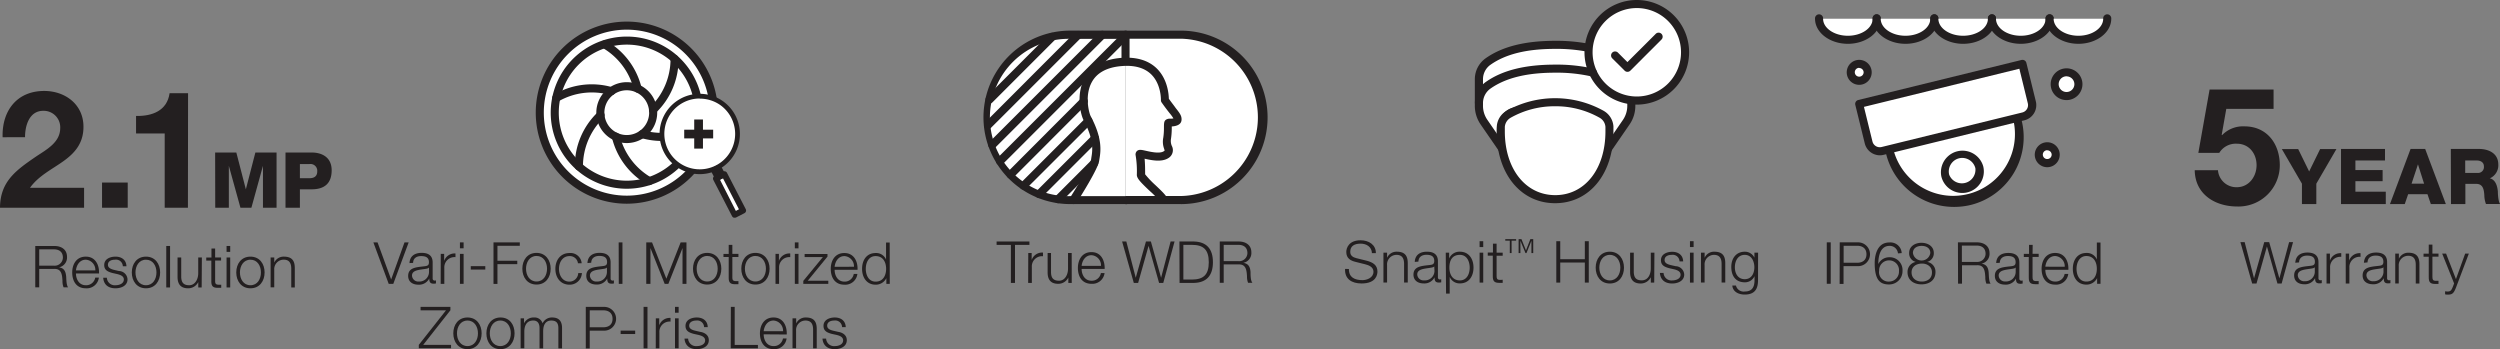 <svg xmlns="http://www.w3.org/2000/svg" viewBox="0 0 735 102.65"><rect x="0" y="0" width="735" height="102.65" fill="#808080" stroke="none"/><defs><style>.cls-1{fill:#231f20;}.cls-2{fill:#fff;}</style></defs><g id="Layer_2" data-name="Layer 2"><g id="Layer_1-2" data-name="Layer 1"><path class="cls-1" d="M109.77,71.26H111l4,10.91h0l3.92-10.91h1.23l-4.52,12.19h-1.35Z"/><path class="cls-1" d="M120.39,77.34c.11-2.07,1.56-3,3.57-3,1.55,0,3.24.47,3.24,2.83v4.67a.58.58,0,0,0,.63.65.86.86,0,0,0,.34-.07v.91a3,3,0,0,1-.7.07c-1.09,0-1.26-.62-1.26-1.54h0A3.36,3.36,0,0,1,123,83.7c-1.62,0-3-.8-3-2.58,0-2.47,2.41-2.55,4.72-2.83.89-.1,1.39-.22,1.39-1.19,0-1.45-1-1.81-2.31-1.81s-2.32.61-2.35,2Zm5.74,1.29h0c-.13.26-.61.35-.9.4-1.83.32-4.1.3-4.1,2a1.84,1.84,0,0,0,2,1.74A2.84,2.84,0,0,0,126.13,80Z"/><path class="cls-1" d="M129.58,74.64h1v2.07h0a3.26,3.26,0,0,1,3.33-2.19V75.6a3,3,0,0,0-3.28,3.15v4.7h-1.07Z"/><path class="cls-1" d="M135.22,71.26h1.08V73h-1.08Zm0,3.38h1.08v8.81h-1.08Z"/><path class="cls-1" d="M138.41,79.25v-1h4.27v1Z"/><path class="cls-1" d="M145.09,71.26h7.73v1h-6.57v4.4h5.83v1h-5.83v5.81h-1.16Z"/><path class="cls-1" d="M161.9,79c0,2.53-1.47,4.66-4.16,4.66s-4.17-2.13-4.17-4.66,1.47-4.65,4.17-4.65S161.9,76.52,161.9,79Zm-7.25,0c0,1.88,1,3.76,3.09,3.76s3.09-1.88,3.09-3.76-1-3.75-3.09-3.75S154.65,77.17,154.65,79Z"/><path class="cls-1" d="M169.92,77.41a2.4,2.4,0,0,0-2.49-2.12c-2.07,0-3.09,1.88-3.09,3.75s1,3.76,3.09,3.76A2.61,2.61,0,0,0,170,80.29h1.08a3.58,3.58,0,0,1-3.63,3.41c-2.7,0-4.17-2.13-4.17-4.66s1.47-4.65,4.17-4.65a3.29,3.29,0,0,1,3.56,3Z"/><path class="cls-1" d="M172.71,77.34c.1-2.07,1.55-3,3.57-3,1.55,0,3.24.47,3.24,2.83v4.67a.57.57,0,0,0,.63.65.89.89,0,0,0,.34-.07v.91a3,3,0,0,1-.7.07c-1.09,0-1.26-.62-1.26-1.54h0a3.36,3.36,0,0,1-3.21,1.79c-1.62,0-2.95-.8-2.95-2.58,0-2.47,2.41-2.55,4.73-2.83.89-.1,1.38-.22,1.38-1.19,0-1.45-1-1.81-2.3-1.81s-2.32.61-2.36,2Zm5.73,1.29h0c-.14.26-.62.35-.91.4-1.82.32-4.09.3-4.09,2a1.83,1.83,0,0,0,2,1.74A2.83,2.83,0,0,0,178.44,80Z"/><path class="cls-1" d="M181.89,71.26H183V83.45h-1.08Z"/><path class="cls-1" d="M190,71.26h1.7l4.21,10.68,4.2-10.68h1.71V83.45h-1.16V72.92h0l-4.16,10.53h-1.09l-4.18-10.53h0V83.45H190Z"/><path class="cls-1" d="M212.07,79c0,2.53-1.47,4.66-4.16,4.66s-4.17-2.13-4.17-4.66,1.47-4.65,4.17-4.65S212.07,76.52,212.07,79Zm-7.25,0c0,1.88,1,3.76,3.09,3.76S211,80.92,211,79s-1-3.75-3.08-3.75S204.82,77.17,204.82,79Z"/><path class="cls-1" d="M215.31,74.64h1.79v.91h-1.79v5.93c0,.7.1,1.11.87,1.16a7,7,0,0,0,.92,0v.92c-.32,0-.63,0-.95,0-1.44,0-1.93-.48-1.91-2v-6H212.7v-.91h1.54V72h1.07Z"/><path class="cls-1" d="M226.26,79c0,2.53-1.47,4.66-4.16,4.66s-4.16-2.13-4.16-4.66,1.46-4.65,4.16-4.65S226.26,76.52,226.26,79ZM219,79c0,1.88,1,3.76,3.09,3.76s3.09-1.88,3.09-3.76-1-3.75-3.09-3.75S219,77.17,219,79Z"/><path class="cls-1" d="M228,74.64h1v2.07h0a3.26,3.26,0,0,1,3.33-2.19V75.6a3,3,0,0,0-3.28,3.15v4.7H228Z"/><path class="cls-1" d="M233.68,71.26h1.08V73h-1.08Zm0,3.38h1.08v8.81h-1.08Z"/><path class="cls-1" d="M237.47,82.54h6.05v.91h-7.35v-.87l5.75-7h-5.36v-.91h6.72v.77Z"/><path class="cls-1" d="M245.38,79.33c0,1.57.83,3.47,2.9,3.47A2.68,2.68,0,0,0,251,80.54h1.07a3.59,3.59,0,0,1-3.83,3.16c-2.8,0-4-2.15-4-4.66,0-2.32,1.18-4.65,4-4.65s4,2.47,3.87,4.94Zm5.69-.9a3,3,0,0,0-2.79-3.14c-1.76,0-2.73,1.53-2.9,3.14Z"/><path class="cls-1" d="M261.59,83.45h-1V81.77h0a3.48,3.48,0,0,1-3.14,1.93c-2.68,0-4-2.17-4-4.66s1.28-4.65,4-4.65a3.13,3.13,0,0,1,3.05,1.92h0v-5h1.07Zm-4.16-.65c2.28,0,3.09-1.93,3.09-3.76s-.81-3.75-3.09-3.75c-2.05,0-2.89,1.93-2.89,3.75S255.38,82.8,257.43,82.8Z"/><path class="cls-1" d="M123.65,90.22h8.77v1l-8,10.17h8.19v1h-9.48v-1l8-10.16h-7.48Z"/><path class="cls-1" d="M141.6,98c0,2.52-1.47,4.65-4.16,4.65s-4.17-2.13-4.17-4.65,1.47-4.66,4.17-4.66S141.6,95.47,141.6,98Zm-7.25,0c0,1.87,1,3.75,3.09,3.75s3.08-1.88,3.08-3.75-1-3.76-3.08-3.76S134.35,96.12,134.35,98Z"/><path class="cls-1" d="M151.28,98c0,2.52-1.46,4.65-4.16,4.65S143,100.52,143,98s1.46-4.66,4.16-4.66S151.28,95.47,151.28,98ZM144,98c0,1.87,1,3.75,3.09,3.75s3.09-1.88,3.09-3.75-1-3.76-3.09-3.76S144,96.12,144,98Z"/><path class="cls-1" d="M153.06,93.59h1v1.49h0A3.09,3.09,0,0,1,157,93.34a2.44,2.44,0,0,1,2.52,1.72,3,3,0,0,1,2.8-1.72c1.93,0,2.92,1,2.92,3.09v6h-1.08V96.48c0-1.45-.54-2.24-2.08-2.24-1.86,0-2.39,1.54-2.39,3.18v5h-1.07v-6c0-1.2-.48-2.19-1.84-2.19-1.86,0-2.62,1.4-2.63,3.24v4.92h-1.08Z"/><path class="cls-1" d="M172.22,90.22h5.41a3.48,3.48,0,1,1,0,7h-4.25v5.22h-1.16Zm1.16,6h4c1.61,0,2.71-.82,2.71-2.49s-1.1-2.49-2.71-2.49h-4Z"/><path class="cls-1" d="M182.47,98.2v-1h4.27v1Z"/><path class="cls-1" d="M189.21,90.22h1.15V102.4h-1.15Z"/><path class="cls-1" d="M192.81,93.59h1v2.07h0a3.27,3.27,0,0,1,3.33-2.19v1.08a3,3,0,0,0-3.28,3.16v4.69h-1.07Z"/><path class="cls-1" d="M198.45,90.22h1.07v1.72h-1.07Zm0,3.37h1.07v8.81h-1.07Z"/><path class="cls-1" d="M207,96.17a2,2,0,0,0-2.3-1.93c-.95,0-2.08.38-2.08,1.52,0,1,1.09,1.3,1.83,1.48l1.43.33c1.23.19,2.51.9,2.51,2.44,0,1.91-1.9,2.64-3.54,2.64-2,0-3.44-1-3.61-3.1h1.07a2.32,2.32,0,0,0,2.6,2.2c1,0,2.4-.44,2.4-1.67,0-1-1-1.37-1.93-1.61l-1.38-.3c-1.4-.38-2.46-.86-2.46-2.36,0-1.79,1.76-2.47,3.31-2.47,1.76,0,3.16.92,3.23,2.83Z"/><path class="cls-1" d="M214.87,90.22H216v11.19h6.83v1h-8Z"/><path class="cls-1" d="M224.52,98.29c0,1.57.84,3.46,2.9,3.46a2.69,2.69,0,0,0,2.77-2.25h1.07a3.59,3.59,0,0,1-3.84,3.15c-2.79,0-4-2.15-4-4.65,0-2.32,1.18-4.66,4-4.66s4,2.47,3.88,5Zm5.7-.91a3,3,0,0,0-2.8-3.14c-1.75,0-2.73,1.54-2.9,3.14Z"/><path class="cls-1" d="M233,93.59h1.08v1.52h0a3,3,0,0,1,2.82-1.77c2.47,0,3.22,1.3,3.22,3.39v5.67h-1.07V96.9c0-1.52-.5-2.66-2.24-2.66a2.77,2.77,0,0,0-2.76,3v5.14H233Z"/><path class="cls-1" d="M247.57,96.17a2,2,0,0,0-2.3-1.93c-1,0-2.08.38-2.08,1.52,0,1,1.09,1.3,1.83,1.48l1.43.33c1.23.19,2.51.9,2.51,2.44,0,1.91-1.9,2.64-3.53,2.64-2.05,0-3.45-1-3.62-3.1h1.07a2.32,2.32,0,0,0,2.6,2.2c1,0,2.4-.44,2.4-1.67,0-1-.95-1.37-1.92-1.61l-1.39-.3c-1.4-.38-2.46-.86-2.46-2.36,0-1.79,1.76-2.47,3.32-2.47,1.75,0,3.15.92,3.22,2.83Z"/><path class="cls-1" d="M396.58,79.08c-.05,2.51,1.76,3.28,4,3.28,1.28,0,3.22-.7,3.22-2.48,0-1.38-1.38-1.93-2.51-2.2L398.56,77c-1.43-.35-2.75-1-2.75-2.93,0-1.19.77-3.43,4.2-3.43,2.41,0,4.52,1.3,4.5,3.79h-1.16c-.06-1.86-1.6-2.8-3.32-2.8s-3.06.61-3.06,2.42c0,1.15.86,1.62,1.84,1.86l3,.74c1.73.46,3.16,1.21,3.16,3.2,0,.84-.34,3.49-4.66,3.49-2.88,0-5-1.3-4.86-4.27Z"/><path class="cls-1" d="M406.73,74.28h1.07V75.8h0A3,3,0,0,1,410.65,74c2.48,0,3.23,1.3,3.23,3.4v5.66H412.8V77.6c0-1.52-.49-2.67-2.23-2.67a2.79,2.79,0,0,0-2.77,3v5.14h-1.07Z"/><path class="cls-1" d="M415.94,77c.1-2.06,1.55-3,3.57-3,1.55,0,3.24.48,3.24,2.83v4.68a.57.57,0,0,0,.63.65,1.14,1.14,0,0,0,.34-.07V83a3,3,0,0,1-.7.07c-1.09,0-1.26-.62-1.26-1.54h0a3.35,3.35,0,0,1-3.2,1.8c-1.62,0-3-.81-3-2.58,0-2.47,2.41-2.56,4.73-2.83.89-.11,1.38-.23,1.38-1.2,0-1.45-1-1.81-2.3-1.81s-2.32.62-2.35,2Zm5.73,1.3h0c-.14.25-.62.34-.91.39-1.82.33-4.09.31-4.09,2a1.83,1.83,0,0,0,2,1.74,2.83,2.83,0,0,0,3.07-2.76Z"/><path class="cls-1" d="M425.05,74.28h1V76h0A3.29,3.29,0,0,1,429.21,74c2.68,0,4,2.17,4,4.66s-1.28,4.66-4,4.66a3.14,3.14,0,0,1-3-1.93h0v4.93h-1.07Zm4.16.65c-2.37,0-3.09,1.76-3.09,3.76,0,1.82.8,3.75,3.09,3.75,2.05,0,2.88-1.93,2.88-3.75S431.26,74.93,429.21,74.93Z"/><path class="cls-1" d="M435,70.91h1.07v1.72H435Zm0,3.37h1.07v8.81H435Z"/><path class="cls-1" d="M440,74.28h1.79v.91H440v5.94c0,.7.1,1.11.87,1.16.3,0,.61,0,.92-.05v.92c-.33,0-.63,0-1,0-1.43,0-1.93-.48-1.91-2v-6H437.4v-.91h1.53V71.64H440Z"/><path class="cls-1" d="M443.88,74.4V70.75h-1.33v-.44h3.19v.44h-1.33V74.4Zm2.59,0V70.31h.84l1.33,3.32,1.28-3.32h.85V74.4h-.53V70.78h0l-1.46,3.62h-.29L447,70.78h0V74.4Z"/><path class="cls-1" d="M457.55,70.91h1.16V76.2h7.23V70.91h1.16V83.09h-1.16v-5.9h-7.23v5.9h-1.16Z"/><path class="cls-1" d="M477.45,78.69c0,2.52-1.46,4.66-4.16,4.66s-4.16-2.14-4.16-4.66S470.6,74,473.29,74,477.45,76.16,477.45,78.69Zm-7.25,0c0,1.87,1,3.75,3.09,3.75s3.09-1.88,3.09-3.75-1-3.76-3.09-3.76S470.2,76.81,470.2,78.69Z"/><path class="cls-1" d="M486.34,83.09h-1V81.5h0a3.29,3.29,0,0,1-3,1.85c-2.22,0-3.09-1.3-3.09-3.35V74.28h1.08V80c.05,1.58.65,2.42,2.35,2.42,1.85,0,2.65-1.74,2.65-3.53V74.28h1.07Z"/><path class="cls-1" d="M493.78,76.86a2,2,0,0,0-2.31-1.93c-1,0-2.08.38-2.08,1.52,0,1,1.09,1.3,1.83,1.49l1.43.32a2.59,2.59,0,0,1,2.51,2.44c0,1.91-1.89,2.65-3.53,2.65-2.05,0-3.45-1-3.62-3.11h1.08a2.32,2.32,0,0,0,2.59,2.2c1,0,2.41-.44,2.41-1.67,0-1-1-1.37-1.93-1.6l-1.38-.31c-1.4-.38-2.46-.86-2.46-2.36,0-1.79,1.76-2.47,3.31-2.47,1.76,0,3.16.92,3.22,2.83Z"/><path class="cls-1" d="M496.85,70.91h1.07v1.72h-1.07Zm0,3.37h1.07v8.81h-1.07Z"/><path class="cls-1" d="M500.09,74.28h1.07V75.8h0A3,3,0,0,1,504,74c2.47,0,3.23,1.3,3.23,3.4v5.66h-1.08V77.6c0-1.52-.5-2.67-2.23-2.67a2.79,2.79,0,0,0-2.77,3v5.14h-1.07Z"/><path class="cls-1" d="M516.86,82.37c0,2.63-1,4.23-3.91,4.23-1.76,0-3.5-.78-3.65-2.66h1.07A2.32,2.32,0,0,0,513,85.7c2,0,2.83-1.18,2.83-3.33V81.18h0A3.07,3.07,0,0,1,513,83c-2.82,0-4-2-4-4.52S510.41,74,513,74a3.1,3.1,0,0,1,2.8,1.77h0V74.28h1.08Zm-1.08-3.78c0-1.73-.8-3.66-2.83-3.66s-2.9,1.83-2.9,3.66.92,3.49,2.9,3.49S515.78,80.38,515.78,78.59Z"/><path class="cls-1" d="M668.43,32h-13.9l-1.35,7.65.1.09a8.57,8.57,0,0,1,6.59-2.59c6.63,0,10.39,5.14,10.39,11.44a12.15,12.15,0,0,1-12.51,12.12c-6.54,0-12.41-3.6-12.5-10.67h6.83a5.42,5.42,0,0,0,5.53,5c3.56,0,5.82-3.12,5.82-6.49s-2.17-6.3-5.82-6.3a5.68,5.68,0,0,0-5.15,2.7h-6.15l3.31-18.62h18.81Z"/><path class="cls-1" d="M681,54V60h-4.23V54l-5.91-10.18h4.8l3.23,6.59,3.23-6.59h4.79Z"/><path class="cls-1" d="M688.26,43.79h12.93v3.39h-8.7V50h8v3.27h-8v3.09h8.93V60H688.26Z"/><path class="cls-1" d="M708.71,43.79H713L719.08,60h-4.41l-1-2.91H708L707,60h-4.35ZM709,54h3.68l-1.8-5.68h0Z"/><path class="cls-1" d="M720.54,43.79h8.28c2.86,0,5.68,1.3,5.68,4.57A4.17,4.17,0,0,1,732,52.43v0c1.73.4,2.23,2.34,2.37,3.88,0,.68.11,3.07.68,3.66h-4.18a7.8,7.8,0,0,1-.48-2.59c-.11-1.64-.39-3.32-2.36-3.32h-3.21V60h-4.23Zm4.23,7.05h3.55a1.74,1.74,0,0,0,1.95-1.91c0-1.21-.95-1.75-2.13-1.75h-3.37Z"/><path class="cls-1" d="M658.68,71.18h1.25l2.76,10.66h0l3-10.66h1.45l3,10.66h0L673,71.18h1.16l-3.36,12.18h-1.23l-3.09-10.9h0l-3.07,10.9h-1.27Z"/><path class="cls-1" d="M674.82,77.25c.1-2.06,1.55-3,3.57-3,1.55,0,3.24.48,3.24,2.83v4.68a.56.56,0,0,0,.63.64,1.09,1.09,0,0,0,.34-.06v.9a3,3,0,0,1-.7.07c-1.09,0-1.26-.61-1.26-1.54h0a3.35,3.35,0,0,1-3.21,1.8c-1.62,0-2.95-.81-2.95-2.58,0-2.48,2.4-2.56,4.72-2.83.89-.11,1.38-.22,1.38-1.2,0-1.45-1-1.81-2.3-1.81s-2.32.62-2.35,2Zm5.73,1.3h0c-.14.25-.61.34-.9.39-1.83.32-4.1.31-4.1,2a1.83,1.83,0,0,0,2,1.74A2.83,2.83,0,0,0,680.55,80Z"/><path class="cls-1" d="M684,74.56h1v2.06h0a3.24,3.24,0,0,1,3.33-2.18v1.07a3,3,0,0,0-3.28,3.16v4.69H684Z"/><path class="cls-1" d="M689.64,74.56h1v2.06h0A3.25,3.25,0,0,1,694,74.44v1.07a3,3,0,0,0-3.28,3.16v4.69h-1.07Z"/><path class="cls-1" d="M695,77.25c.1-2.06,1.55-3,3.57-3,1.55,0,3.24.48,3.24,2.83v4.68a.56.56,0,0,0,.63.64,1.09,1.09,0,0,0,.34-.06v.9a3,3,0,0,1-.7.07c-1.09,0-1.26-.61-1.26-1.54h0a3.35,3.35,0,0,1-3.21,1.8c-1.62,0-3-.81-3-2.58,0-2.48,2.4-2.56,4.72-2.83.89-.11,1.38-.22,1.38-1.2,0-1.45-1-1.81-2.3-1.81s-2.32.62-2.35,2Zm5.73,1.3h0c-.14.25-.61.34-.9.39-1.83.32-4.1.31-4.1,2a1.83,1.83,0,0,0,2,1.74A2.83,2.83,0,0,0,700.75,80Z"/><path class="cls-1" d="M704.2,74.56h1.07v1.51h0a3,3,0,0,1,2.81-1.77c2.47,0,3.23,1.3,3.23,3.39v5.67h-1.08v-5.5c0-1.51-.49-2.66-2.23-2.66a2.79,2.79,0,0,0-2.77,3v5.14H704.2Z"/><path class="cls-1" d="M715.13,74.56h1.79v.9h-1.79V81.4c0,.7.1,1.11.87,1.16.31,0,.61,0,.92,0v.92c-.32,0-.63,0-.95,0-1.44,0-1.93-.48-1.92-2v-6h-1.53v-.9h1.53V71.91h1.08Z"/><path class="cls-1" d="M718,74.56h1.15l2.9,7.5,2.71-7.5h1.08L722,84.71c-.61,1.48-1,1.91-2.32,1.91a2.82,2.82,0,0,1-.82-.09v-.9a3.89,3.89,0,0,0,.74.08c1,0,1.17-.56,1.53-1.38l.38-1Z"/><path class="cls-1" d="M293,71h9.65v1h-4.24V83.18H297.2V72H293Z"/><path class="cls-1" d="M302.31,74.38h1v2.06h0a3.25,3.25,0,0,1,3.33-2.18v1.07a3,3,0,0,0-3.28,3.16v4.69h-1.08Z"/><path class="cls-1" d="M315.09,83.18h-1V81.59h0a3.27,3.27,0,0,1-3,1.85c-2.22,0-3.09-1.3-3.09-3.35V74.38H309v5.73c.05,1.59.65,2.42,2.36,2.42S314,80.79,314,79V74.38h1.08Z"/><path class="cls-1" d="M318,79.07c0,1.57.83,3.46,2.9,3.46a2.68,2.68,0,0,0,2.76-2.25h1.08a3.61,3.61,0,0,1-3.84,3.16c-2.8,0-4-2.15-4-4.66,0-2.32,1.18-4.66,4-4.66s3.95,2.48,3.87,4.95Zm5.7-.91a3,3,0,0,0-2.8-3.13c-1.76,0-2.73,1.53-2.9,3.13Z"/><path class="cls-1" d="M329.9,71h1.24l2.77,10.66h0l3-10.66h1.45l3,10.66h0L344.16,71h1.16L342,83.18h-1.23l-3.09-10.9h0l-3.07,10.9h-1.27Z"/><path class="cls-1" d="M346.75,71H351c3.67.09,5.6,2.1,5.6,6.09s-1.93,6-5.6,6.09h-4.21Zm1.16,11.19h2.47c3.5,0,5-1.47,5-5.1s-1.52-5.12-5-5.1h-2.47Z"/><path class="cls-1" d="M358.61,71h5.58c2,0,3.71,1,3.71,3.17a2.94,2.94,0,0,1-2.38,3.11v0c1.59.21,2.05,1.3,2.14,2.75,0,.83,0,2.51.56,3.12h-1.28a4.74,4.74,0,0,1-.32-1.89c-.11-1.71-.24-3.6-2.44-3.52h-4.41v5.41h-1.16Zm1.16,5.78h4.34a2.42,2.42,0,0,0,2.63-2.37c0-1.48-.89-2.42-2.63-2.42h-4.34Z"/><path class="cls-2" d="M330.9,10.24h16.27a24.31,24.31,0,0,1,0,48.61H330.9"/><path class="cls-1" d="M347.17,60H330.9a1.19,1.19,0,0,1,0-2.37h16.27a23.13,23.13,0,0,0,0-46.25H330.9a1.19,1.19,0,0,1,0-2.37h16.27a25.5,25.5,0,0,1,0,51Z"/><path class="cls-2" d="M330.9,58.85H314.64a24.31,24.31,0,1,1,0-48.61H330.9v7.37"/><path class="cls-1" d="M330.9,60H314.64a25.5,25.5,0,0,1,0-51H330.9a1.19,1.19,0,0,1,1.19,1.19v7.37a1.19,1.19,0,0,1-2.37,0V11.42H314.64a23.13,23.13,0,1,0,0,46.25H330.9a1.19,1.19,0,1,1,0,2.37Z"/><path class="cls-1" d="M300.91,55.79a1.19,1.19,0,0,1-.83-2l19.08-19.08a1.18,1.18,0,0,1,1.67,0,1.2,1.2,0,0,1,0,1.68L301.75,55.44A1.18,1.18,0,0,1,300.91,55.79Z"/><path class="cls-1" d="M297.1,52.53a1.18,1.18,0,0,1-.84-2L317.74,29a1.19,1.19,0,1,1,1.68,1.68L297.94,52.19A1.19,1.19,0,0,1,297.1,52.53Z"/><path class="cls-1" d="M294,48.55a1.17,1.17,0,0,1-.84-.34,1.2,1.2,0,0,1,0-1.68L330.06,9.65a1.18,1.18,0,0,1,1.68,1.67L294.85,48.21A1.16,1.16,0,0,1,294,48.55Z"/><path class="cls-1" d="M291.72,43.78a1.16,1.16,0,0,1-.83-.34,1.18,1.18,0,0,1,0-1.68L323.25,9.4a1.18,1.18,0,0,1,1.67,0,1.2,1.2,0,0,1,0,1.68L292.56,43.44A1.17,1.17,0,0,1,291.72,43.78Z"/><path class="cls-1" d="M290.44,38a1.19,1.19,0,0,1-.83-2L316.18,9.4a1.19,1.19,0,0,1,1.68,1.68L291.28,37.65A1.18,1.18,0,0,1,290.44,38Z"/><path class="cls-1" d="M290.92,30.46a1.2,1.2,0,0,1-.84-.35,1.18,1.18,0,0,1,0-1.67L308.53,10a1.18,1.18,0,0,1,1.67,0,1.17,1.17,0,0,1,0,1.67L291.76,30.11A1.2,1.2,0,0,1,290.92,30.46Z"/><path class="cls-1" d="M311.08,59.75a1.19,1.19,0,0,1-.84-2L320.87,47.1a1.18,1.18,0,0,1,1.67,0,1.2,1.2,0,0,1,0,1.68L311.92,59.4A1.22,1.22,0,0,1,311.08,59.75Z"/><path class="cls-1" d="M305.51,58.25a1.22,1.22,0,0,1-.84-.35,1.18,1.18,0,0,1,0-1.67l16.42-16.41a1.17,1.17,0,0,1,1.67,0,1.18,1.18,0,0,1,0,1.67L306.35,57.9A1.18,1.18,0,0,1,305.51,58.25Z"/><path class="cls-1" d="M315.56,60a1.11,1.11,0,0,1-.63-.19,1.17,1.17,0,0,1-.37-1.63c2.92-4.59,6-10,6.21-11.24l.1-.67c.33-2,.83-5.12-2.32-11-.81-1.51-2.3-7.46.31-12.24,1.92-3.53,5.5-5.54,10.63-6,4.48-.37,8,.64,10.5,3,3.27,3.13,3.62,7.6,3.65,9,.83,1.16,1.51,2,2,2.71,1.14,1.44,1.77,2.24,1.74,3.37,0,1.7-1.83,2-2.88,2.07,0,.15,0,.33,0,.52a21.28,21.28,0,0,1-.24,3.18,3.67,3.67,0,0,0,.25,2,2.7,2.7,0,0,1-1,3.59c-2,1.29-5,.63-7,.19.14,1.35.16,3,.16,4.59a28.09,28.09,0,0,0,3,3.16c1.93,1.82,3.13,3,3.51,3.87a1.19,1.19,0,0,1-2.18.94,23.85,23.85,0,0,0-3-3.1c-2.73-2.59-3.77-3.68-3.77-4.72a28.61,28.61,0,0,0-.35-5.71,1.39,1.39,0,0,1,.32-1.22c.59-.61,1.35-.44,2.73-.13s4,.9,5.18.15a.88.88,0,0,0,.29-.24c0-.07-.11-.39-.19-.63A6,6,0,0,1,342,40.5a19.08,19.08,0,0,0,.2-2.79c0-1.52,0-2.14.67-2.56a2.1,2.1,0,0,1,1.19-.26c.2,0,.62,0,.93-.08a12.59,12.59,0,0,0-1.13-1.55c-.6-.76-1.37-1.75-2.33-3.12a1.16,1.16,0,0,1-.22-.72c0-.05.13-4.71-2.93-7.63-2-1.88-4.89-2.68-8.65-2.36-4.29.36-7.24,1.95-8.75,4.74-2.14,3.92-.84,9-.31,10,3.53,6.61,2.93,10.31,2.58,12.52l-.1.61c-.31,2.3-5.51,10.56-6.55,12.19A1.19,1.19,0,0,1,315.56,60Z"/><circle class="cls-2" cx="184.28" cy="33.12" r="25.59" transform="translate(85.61 192.24) rotate(-68.38)"/><path class="cls-1" d="M184.28,59.89a26.77,26.77,0,1,1,26.77-26.77A26.8,26.8,0,0,1,184.28,59.89Zm0-51.17a24.4,24.4,0,1,0,24.4,24.4A24.43,24.43,0,0,0,184.28,8.72Z"/><path class="cls-1" d="M184.28,42.06a8.95,8.95,0,1,1,8.94-8.94A8.95,8.95,0,0,1,184.28,42.06Zm0-15.52a6.58,6.58,0,1,0,6.57,6.58A6.58,6.58,0,0,0,184.28,26.54Z"/><path class="cls-1" d="M187.5,27.24a1.19,1.19,0,0,1-1.15-.9,19.66,19.66,0,0,0-9.23-12.29,1.18,1.18,0,0,1,1-2.12,21.78,21.78,0,0,1,10.49,13.84,1.18,1.18,0,0,1-.86,1.43A1,1,0,0,1,187.5,27.24Z"/><path class="cls-1" d="M184.28,55.49a22.37,22.37,0,1,1,22.37-22.37A22.4,22.4,0,0,1,184.28,55.49Zm0-42.37a20,20,0,1,0,20,20A20,20,0,0,0,184.28,13.12Z"/><path class="cls-1" d="M163.54,30a1.19,1.19,0,0,1-.67-2.17,21.79,21.79,0,0,1,17.23-2.16,1.18,1.18,0,0,1,.81,1.46,1.19,1.19,0,0,1-1.46.82,19.72,19.72,0,0,0-15.26,1.85A1.21,1.21,0,0,1,163.54,30Z"/><path class="cls-1" d="M170.17,50.11A1.18,1.18,0,0,1,169,49a21.79,21.79,0,0,1,6.74-16,1.18,1.18,0,1,1,1.65,1.7,19.79,19.79,0,0,0-6,14.14,1.18,1.18,0,0,1-1.1,1.26Z"/><path class="cls-1" d="M190.92,54.43a1.06,1.06,0,0,1-.52-.13,21.75,21.75,0,0,1-10.49-13.84,1.18,1.18,0,0,1,2.3-.57,19.66,19.66,0,0,0,9.23,12.29,1.19,1.19,0,0,1-.52,2.25Z"/><path class="cls-1" d="M194.59,41.44a22,22,0,0,1-6.13-.87,1.18,1.18,0,1,1,.65-2.27,19.7,19.7,0,0,0,15.26-1.86,1.19,1.19,0,0,1,1.32,2A21.36,21.36,0,0,1,194.59,41.44Z"/><path class="cls-1" d="M192,33.56a1.21,1.21,0,0,1-.86-.36,1.2,1.2,0,0,1,0-1.68,19.78,19.78,0,0,0,6-14.14,1.18,1.18,0,1,1,2.36-.15,21.79,21.79,0,0,1-6.74,16A1.16,1.16,0,0,1,192,33.56Z"/><path class="cls-2" d="M214.83,45.79a11.12,11.12,0,1,1-2.67-15.5A11.12,11.12,0,0,1,214.83,45.79Z"/><path class="cls-1" d="M205.72,51.2a11.81,11.81,0,1,1,2-.17A12.74,12.74,0,0,1,205.72,51.2Zm0-22.24a10.41,10.41,0,1,0,6,1.9A10.44,10.44,0,0,0,205.76,29Z"/><rect class="cls-2" x="213.06" y="51.16" width="2.78" height="12.01" transform="translate(-2.36 104.62) rotate(-27.27)"/><path class="cls-1" d="M216,64a.75.75,0,0,1-.26,0,.87.87,0,0,1-.51-.43l-5.51-10.67a.88.88,0,0,1,.38-1.18l2.47-1.27a.84.84,0,0,1,.66-.06.87.87,0,0,1,.51.43l5.51,10.67a.88.88,0,0,1-.38,1.18l-2.47,1.27A.79.79,0,0,1,216,64Zm-4.33-11.17L216.34,62l.91-.47-4.7-9.12Z"/><path class="cls-1" d="M211,53.06a.87.87,0,0,1-.78-.47l-1.09-2.11a.87.87,0,0,1,.38-1.17l1.38-.72a.89.89,0,0,1,.66-.05.84.84,0,0,1,.51.43l1.09,2.1a.83.83,0,0,1,.05.67.87.87,0,0,1-.43.51L211.4,53A.78.78,0,0,1,211,53.06Z"/><path class="cls-1" d="M201.16,38.13h2.94v-3h2.57v3h3v2.56h-3v3H204.1v-3h-2.94Z"/><path class="cls-1" d="M537.07,71.25h1.16V83.43h-1.16Z"/><path class="cls-1" d="M540.88,71.25h5.4a3.48,3.48,0,1,1,0,7H542v5.22h-1.15Zm1.15,6h4c1.6,0,2.71-.82,2.71-2.49s-1.11-2.5-2.71-2.5h-4Z"/><path class="cls-1" d="M558,74.5a2.41,2.41,0,0,0-2.49-2.21c-2.78,0-3.29,3.17-3.29,5.34h0a3.57,3.57,0,0,1,3.18-2,3.76,3.76,0,0,1,3.94,4,3.92,3.92,0,0,1-4,4c-2.9,0-4.18-1.69-4.18-6.34,0-1.42.36-6,4.27-6a3.31,3.31,0,0,1,3.67,3.12Zm-5.56,5.21a2.79,2.79,0,0,0,3,3.07,2.92,2.92,0,0,0,2.86-3.07,2.89,2.89,0,0,0-2.88-3.16A2.92,2.92,0,0,0,552.47,79.71Z"/><path class="cls-1" d="M566.59,77v0a2.91,2.91,0,0,1,2.44,3c0,2.41-1.87,3.6-4.11,3.6s-4.11-1.19-4.11-3.6a3,3,0,0,1,2.42-3v0a2.57,2.57,0,0,1-1.94-2.62c0-2.05,1.86-3,3.62-3s3.63.94,3.63,3A2.6,2.6,0,0,1,566.59,77ZM568,80.08c0-1.72-1.43-2.62-3-2.59s-3,.84-3,2.59,1.36,2.7,3,2.7S568,81.91,568,80.08Zm-.49-5.71c0-1.37-1.11-2.08-2.55-2.08s-2.56.71-2.56,2.08a2.58,2.58,0,0,0,5.11,0Z"/><path class="cls-1" d="M575.63,71.25h5.58c2,0,3.71,1,3.71,3.17a2.93,2.93,0,0,1-2.38,3.1v0c1.59.2,2.05,1.29,2.14,2.75.05.83.05,2.5.56,3.12H584a4.75,4.75,0,0,1-.32-1.9c-.11-1.7-.24-3.6-2.44-3.51h-4.41v5.41h-1.16ZM576.79,77h4.34a2.43,2.43,0,0,0,2.63-2.37c0-1.49-.89-2.43-2.63-2.43h-4.34Z"/><path class="cls-1" d="M586.88,77.32c.1-2.06,1.55-2.95,3.57-2.95,1.55,0,3.24.48,3.24,2.83v4.68a.57.57,0,0,0,.63.64.86.86,0,0,0,.34-.07v.91a3,3,0,0,1-.7.07c-1.09,0-1.26-.62-1.26-1.54h0a3.36,3.36,0,0,1-3.21,1.79c-1.62,0-3-.8-3-2.57,0-2.48,2.4-2.56,4.72-2.83.89-.11,1.38-.23,1.38-1.2,0-1.45-1-1.81-2.3-1.81s-2.32.62-2.35,2Zm5.73,1.3h0c-.14.25-.61.34-.9.39-1.83.32-4.1.31-4.1,2a1.84,1.84,0,0,0,2,1.74A2.83,2.83,0,0,0,592.61,80Z"/><path class="cls-1" d="M597.57,74.62h1.8v.91h-1.8v5.94c0,.7.11,1.11.87,1.16.31,0,.62,0,.93,0v.92c-.33,0-.63,0-1,0-1.43,0-1.93-.48-1.91-2v-6H595v-.91h1.54V72h1.07Z"/><path class="cls-1" d="M601.33,79.32c0,1.57.84,3.46,2.9,3.46A2.69,2.69,0,0,0,607,80.53h1.07a3.59,3.59,0,0,1-3.84,3.15c-2.8,0-4-2.15-4-4.65,0-2.32,1.17-4.66,4-4.66s4,2.47,3.87,4.95Zm5.7-.91a3,3,0,0,0-2.8-3.14c-1.76,0-2.73,1.54-2.9,3.14Z"/><path class="cls-1" d="M617.55,83.43h-1V81.76h0a3.49,3.49,0,0,1-3.14,1.92c-2.68,0-4-2.16-4-4.65s1.28-4.66,4-4.66a3.13,3.13,0,0,1,3.06,1.93h0v-5h1.08Zm-4.17-.65c2.29,0,3.09-1.93,3.09-3.75s-.8-3.76-3.09-3.76c-2,0-2.88,1.93-2.88,3.76S611.33,82.78,613.38,82.78Z"/><path class="cls-2" d="M555.46,43.9c.06.33.11.67.19,1a19.34,19.34,0,0,0,37.57-9.22c-.08-.34-.2-.66-.3-1"/><path class="cls-1" d="M574.4,60.83a20.56,20.56,0,0,1-19.9-15.64q-.09-.39-.15-.78l-.06-.29a1.19,1.19,0,0,1,1-1.39,1.17,1.17,0,0,1,1.38,1l.06.32c0,.21.07.42.12.62A18.16,18.16,0,0,0,592.07,36c-.05-.2-.11-.4-.17-.59l-.11-.34a1.18,1.18,0,0,1,2.27-.68l.09.3c.08.25.16.49.22.75a20.52,20.52,0,0,1-15,24.82A20.78,20.78,0,0,1,574.4,60.83Z"/><circle class="cls-2" cx="576.91" cy="50.39" r="5.15"/><path class="cls-1" d="M576.9,56.73a6.34,6.34,0,0,1-6.14-4.83,6.34,6.34,0,0,1,12.31-3h0a6.33,6.33,0,0,1-4.65,7.65A6,6,0,0,1,576.9,56.73Zm0-10.3a3.83,3.83,0,0,0-.94.11,4,4,0,0,0-2.91,4.79,4,4,0,0,0,7.71-1.88A4,4,0,0,0,576.91,46.43Z"/><path class="cls-2" d="M546.61,30.55l2.78,11.32a3.41,3.41,0,0,0,4.12,2.5l41.36-10.15a3.41,3.41,0,0,0,2.5-4.12l-2.78-11.32Z"/><path class="cls-1" d="M552.7,45.66a4.6,4.6,0,0,1-4.46-3.51l-2.78-11.31a1.19,1.19,0,0,1,.87-1.44l48-11.77a1.18,1.18,0,0,1,1.43.87l2.78,11.32a4.6,4.6,0,0,1-3.37,5.55L553.79,45.52A4.53,4.53,0,0,1,552.7,45.66ZM548,31.42l2.5,10.17a2.22,2.22,0,0,0,2.69,1.63l41.36-10.15a2.23,2.23,0,0,0,1.63-2.69l-2.49-10.17Z"/><path class="cls-2" d="M551.75,5.51c0,3.41-3.8,6.18-8.48,6.18s-8.47-2.77-8.47-6.18"/><path class="cls-1" d="M543.28,12.88c-5.33,0-9.66-3.31-9.66-7.37a1.19,1.19,0,1,1,2.37,0c0,2.76,3.27,5,7.29,5s7.28-2.24,7.28-5a1.19,1.19,0,1,1,2.37,0C552.93,9.57,548.6,12.88,543.28,12.88Z"/><path class="cls-2" d="M568.69,5.51c0,3.41-3.79,6.18-8.47,6.18s-8.47-2.77-8.47-6.18"/><path class="cls-1" d="M560.22,12.88c-5.32,0-9.66-3.31-9.66-7.37a1.19,1.19,0,1,1,2.37,0c0,2.76,3.27,5,7.29,5s7.29-2.24,7.29-5a1.19,1.19,0,1,1,2.37,0C569.88,9.57,565.55,12.88,560.22,12.88Z"/><path class="cls-2" d="M585.64,5.51c0,3.41-3.8,6.18-8.47,6.18s-8.48-2.77-8.48-6.18"/><path class="cls-1" d="M577.16,12.88c-5.32,0-9.65-3.31-9.65-7.37a1.19,1.19,0,1,1,2.37,0c0,2.76,3.27,5,7.28,5s7.29-2.24,7.29-5a1.19,1.19,0,1,1,2.37,0C586.82,9.57,582.49,12.88,577.16,12.88Z"/><path class="cls-2" d="M602.58,5.51c0,3.41-3.79,6.18-8.47,6.18s-8.47-2.77-8.47-6.18"/><path class="cls-1" d="M594.11,12.88c-5.32,0-9.66-3.31-9.66-7.37a1.19,1.19,0,1,1,2.37,0c0,2.76,3.27,5,7.29,5s7.29-2.24,7.29-5a1.19,1.19,0,1,1,2.37,0C603.77,9.57,599.43,12.88,594.11,12.88Z"/><path class="cls-2" d="M619.53,5.51c0,3.41-3.8,6.18-8.47,6.18s-8.48-2.77-8.48-6.18"/><path class="cls-1" d="M611.06,12.88c-5.33,0-9.66-3.31-9.66-7.37a1.19,1.19,0,1,1,2.37,0c0,2.76,3.27,5,7.29,5s7.28-2.24,7.28-5a1.19,1.19,0,1,1,2.37,0C620.71,9.57,616.38,12.88,611.06,12.88Z"/><circle class="cls-2" cx="607.57" cy="24.76" r="3.49"/><path class="cls-1" d="M607.57,29.43a4.67,4.67,0,1,1,4.67-4.67A4.68,4.68,0,0,1,607.57,29.43Zm0-7a2.31,2.31,0,1,0,2.3,2.31A2.31,2.31,0,0,0,607.57,22.45Z"/><circle class="cls-2" cx="546.61" cy="21.27" r="2.48"/><path class="cls-1" d="M546.61,24.94a3.67,3.67,0,1,1,3.67-3.67A3.68,3.68,0,0,1,546.61,24.94Zm0-5a1.3,1.3,0,1,0,1.3,1.3A1.3,1.3,0,0,0,546.61,20Z"/><circle class="cls-2" cx="601.89" cy="45.49" r="2.48"/><path class="cls-1" d="M601.89,49.16a3.67,3.67,0,1,1,3.67-3.67A3.68,3.68,0,0,1,601.89,49.16Zm0-5a1.3,1.3,0,1,0,1.3,1.3A1.3,1.3,0,0,0,601.89,44.19Z"/><path class="cls-2" d="M467.08,14.07a49.75,49.75,0,0,0-9.88-.89c-7.52,0-14.39,1.19-19.63,4.86a6.37,6.37,0,0,0-2.77,5.22v7.83a8.48,8.48,0,0,0,1.5,4.82l5.44,7.89-.17-6.22s.26-3.85,3.41-4.75,13-3.16,19.1-1.45c4.24,1.2,8.19,3,8.45,5.71a16.9,16.9,0,0,1,.13,3.49l-.13,1.32.13,1.9,5.44-7.89a8.56,8.56,0,0,0,1.5-4.83v-1.5"/><path class="cls-1" d="M441.74,45a1.2,1.2,0,0,1-1-.52l-5.43-7.88a9.67,9.67,0,0,1-1.71-5.5V23.26a7.57,7.57,0,0,1,3.27-6.19C441.76,13.66,448.41,12,457.2,12a50.61,50.61,0,0,1,10.11.91,1.18,1.18,0,1,1-.47,2.32,48.16,48.16,0,0,0-9.64-.86c-8.29,0-14.49,1.51-18.95,4.64A5.2,5.2,0,0,0,436,23.26v7.83a7.25,7.25,0,0,0,1.29,4.15l3.17,4.6-.06-2.23c0-.3.36-4.8,4.26-5.92.51-.14,12.48-3.51,19.75-1.45,6,1.69,9,3.9,9.31,6.74.14,1.45.17,2.39.17,3l3.24-4.71a7.33,7.33,0,0,0,1.29-4.16v-1.5a1.19,1.19,0,0,1,2.37,0v1.5a9.62,9.62,0,0,1-1.71,5.5l-5.43,7.89a1.19,1.19,0,0,1-2.16-.59l-.13-1.9a.67.67,0,0,1,0-.2l.13-1.32a17.21,17.21,0,0,0-.13-3.26c-.09-1-1.2-2.87-7.6-4.68-5.3-1.5-14.39.29-18.45,1.45-2.29.65-2.54,3.57-2.55,3.69l.17,6.11a1.18,1.18,0,0,1-.82,1.16A1.13,1.13,0,0,1,441.74,45Z"/><path class="cls-2" d="M495.42,15.38a14.2,14.2,0,1,1-14.2-14.2A14.2,14.2,0,0,1,495.42,15.38Z"/><path class="cls-1" d="M481.22,30.76A15.38,15.38,0,1,1,496.6,15.38,15.4,15.4,0,0,1,481.22,30.76Zm0-28.39a13,13,0,1,0,13,13A13,13,0,0,0,481.22,2.37Z"/><path class="cls-1" d="M478.48,21.12a1.18,1.18,0,0,1-.84-.35L474,17.15a1.2,1.2,0,0,1,0-1.68,1.18,1.18,0,0,1,1.67,0l2.79,2.79L486.74,10a1.19,1.19,0,1,1,1.68,1.68l-9.1,9.1A1.22,1.22,0,0,1,478.48,21.12Z"/><path class="cls-1" d="M434.8,31.43a1.18,1.18,0,0,1-1.18-1.18,7.6,7.6,0,0,1,3.27-6.2C441.76,20.64,448.41,19,457.2,19a47.91,47.91,0,0,1,11.4,1.21,1.18,1.18,0,0,1-.56,2.3,45.83,45.83,0,0,0-10.84-1.14c-8.29,0-14.49,1.52-18.95,4.64A5.21,5.21,0,0,0,436,30.25,1.18,1.18,0,0,1,434.8,31.43Z"/><path class="cls-2" d="M457.2,58.55c10.07,0,16-8.91,16-19.9,0-.48,0-.95,0-1.42a4.55,4.55,0,0,0-2.28-3.63,28.2,28.2,0,0,0-27.36,0,4.55,4.55,0,0,0-2.28,3.63c0,.47,0,.94,0,1.42C441.2,49.64,447.13,58.55,457.2,58.55Z"/><path class="cls-1" d="M457.2,59.74c-10.12,0-17.19-8.67-17.19-21.09,0-.5,0-1,.05-1.49a5.68,5.68,0,0,1,2.87-4.58,29.3,29.3,0,0,1,28.54,0,5.7,5.7,0,0,1,2.88,4.58c0,.49,0,1,0,1.49C474.39,51.07,467.32,59.74,457.2,59.74Zm0-28.5a26.24,26.24,0,0,0-13.09,3.39,3.4,3.4,0,0,0-1.69,2.67c0,.45,0,.89,0,1.35,0,11,6.1,18.72,14.82,18.72S472,49.67,472,38.65c0-.46,0-.9,0-1.35a3.36,3.36,0,0,0-1.69-2.67A26.21,26.21,0,0,0,457.2,31.24Z"/><path class="cls-1" d="M.77,40.35C.53,32.65,4.91,26.74,13,26.74c6.15,0,11.54,3.94,11.54,10.53,0,5-2.7,7.84-6,10.19s-7.27,4.28-9.72,7.75H24.72v5.86H0C.05,53.28,4.81,50,10.63,46c3-2,7-4.09,7.07-8.22a4.86,4.86,0,0,0-5-5.2c-4,0-5.34,4.19-5.34,7.75Z"/><path class="cls-1" d="M30,53.67h7.55v7.4H30Z"/><path class="cls-1" d="M55.25,61.07H48.42V39.24H40V34.09c4.76.1,9.13-1.54,9.86-6.68h5.43Z"/><path class="cls-1" d="M63.25,44.84h6.23l2.8,10.82h0l2.8-10.82h6.23V61.07h-4V48.75h0L73.91,61.07H70.69L67.28,48.75h0V61.07h-4Z"/><path class="cls-1" d="M83.94,44.84h7.7c3,0,5.87,1.39,5.87,5.23,0,4-2.3,5.59-5.87,5.59H88.17v5.41H83.94Zm4.23,7.55H91c1.32,0,2.27-.54,2.27-2A2,2,0,0,0,91,48.23H88.17Z"/><path class="cls-1" d="M10.37,72.32H16c2,0,3.7,1,3.7,3.18a2.93,2.93,0,0,1-2.37,3.1v0c1.58.2,2,1.29,2.13,2.74.05.84.05,2.51.56,3.13H18.69a4.78,4.78,0,0,1-.32-1.9c-.1-1.7-.24-3.6-2.44-3.51h-4.4v5.41H10.37Zm1.16,5.79h4.33a2.42,2.42,0,0,0,2.63-2.38c0-1.48-.89-2.42-2.63-2.42H11.53Z"/><path class="cls-1" d="M22.33,80.39c0,1.57.84,3.47,2.9,3.47A2.69,2.69,0,0,0,28,81.61h1.07a3.59,3.59,0,0,1-3.84,3.15c-2.8,0-4-2.15-4-4.66,0-2.32,1.17-4.65,4-4.65s4,2.47,3.88,4.94Zm5.7-.9a3,3,0,0,0-2.8-3.14c-1.75,0-2.73,1.54-2.9,3.14Z"/><path class="cls-1" d="M36.11,78.28a2,2,0,0,0-2.3-1.93c-1,0-2.08.37-2.08,1.52,0,.95,1.09,1.29,1.82,1.48l1.43.33a2.57,2.57,0,0,1,2.51,2.44c0,1.91-1.89,2.64-3.53,2.64-2.05,0-3.45-1-3.62-3.1h1.08A2.32,2.32,0,0,0,34,83.86c1,0,2.41-.45,2.41-1.68,0-1-1-1.36-1.93-1.6l-1.38-.31c-1.4-.37-2.46-.85-2.46-2.35,0-1.79,1.76-2.47,3.31-2.47,1.76,0,3.16.92,3.23,2.83Z"/><path class="cls-1" d="M47.08,80.1c0,2.53-1.47,4.66-4.16,4.66s-4.17-2.13-4.17-4.66,1.47-4.65,4.17-4.65S47.08,77.58,47.08,80.1Zm-7.25,0c0,1.88,1,3.76,3.09,3.76S46,82,46,80.1s-1-3.75-3.08-3.75S39.83,78.23,39.83,80.1Z"/><path class="cls-1" d="M48.88,72.32H50V84.51H48.88Z"/><path class="cls-1" d="M59.29,84.51h-1V82.92h0a3.28,3.28,0,0,1-3,1.84c-2.22,0-3.09-1.3-3.09-3.34V75.7h1.08v5.73c.05,1.59.65,2.43,2.35,2.43s2.65-1.74,2.65-3.54V75.7h1.07Z"/><path class="cls-1" d="M63.25,75.7H65v.9H63.25v5.94c0,.7.1,1.11.87,1.16a7.19,7.19,0,0,0,.92,0v.92c-.33,0-.63,0-1,0-1.43,0-1.93-.48-1.91-2v-6H60.64v-.9h1.53V73.06h1.08Z"/><path class="cls-1" d="M66.61,72.32h1.07v1.73H66.61Zm0,3.38h1.07v8.81H66.61Z"/><path class="cls-1" d="M77.79,80.1c0,2.53-1.47,4.66-4.16,4.66s-4.17-2.13-4.17-4.66,1.47-4.65,4.17-4.65S77.79,77.58,77.79,80.1Zm-7.25,0c0,1.88,1,3.76,3.09,3.76S76.71,82,76.71,80.1s-1-3.75-3.08-3.75S70.54,78.23,70.54,80.1Z"/><path class="cls-1" d="M79.56,75.7h1.07v1.52h0a3,3,0,0,1,2.81-1.77c2.48,0,3.23,1.29,3.23,3.39v5.67H85.63V79c0-1.52-.49-2.66-2.23-2.66a2.79,2.79,0,0,0-2.77,3v5.14H79.56Z"/></g></g></svg>